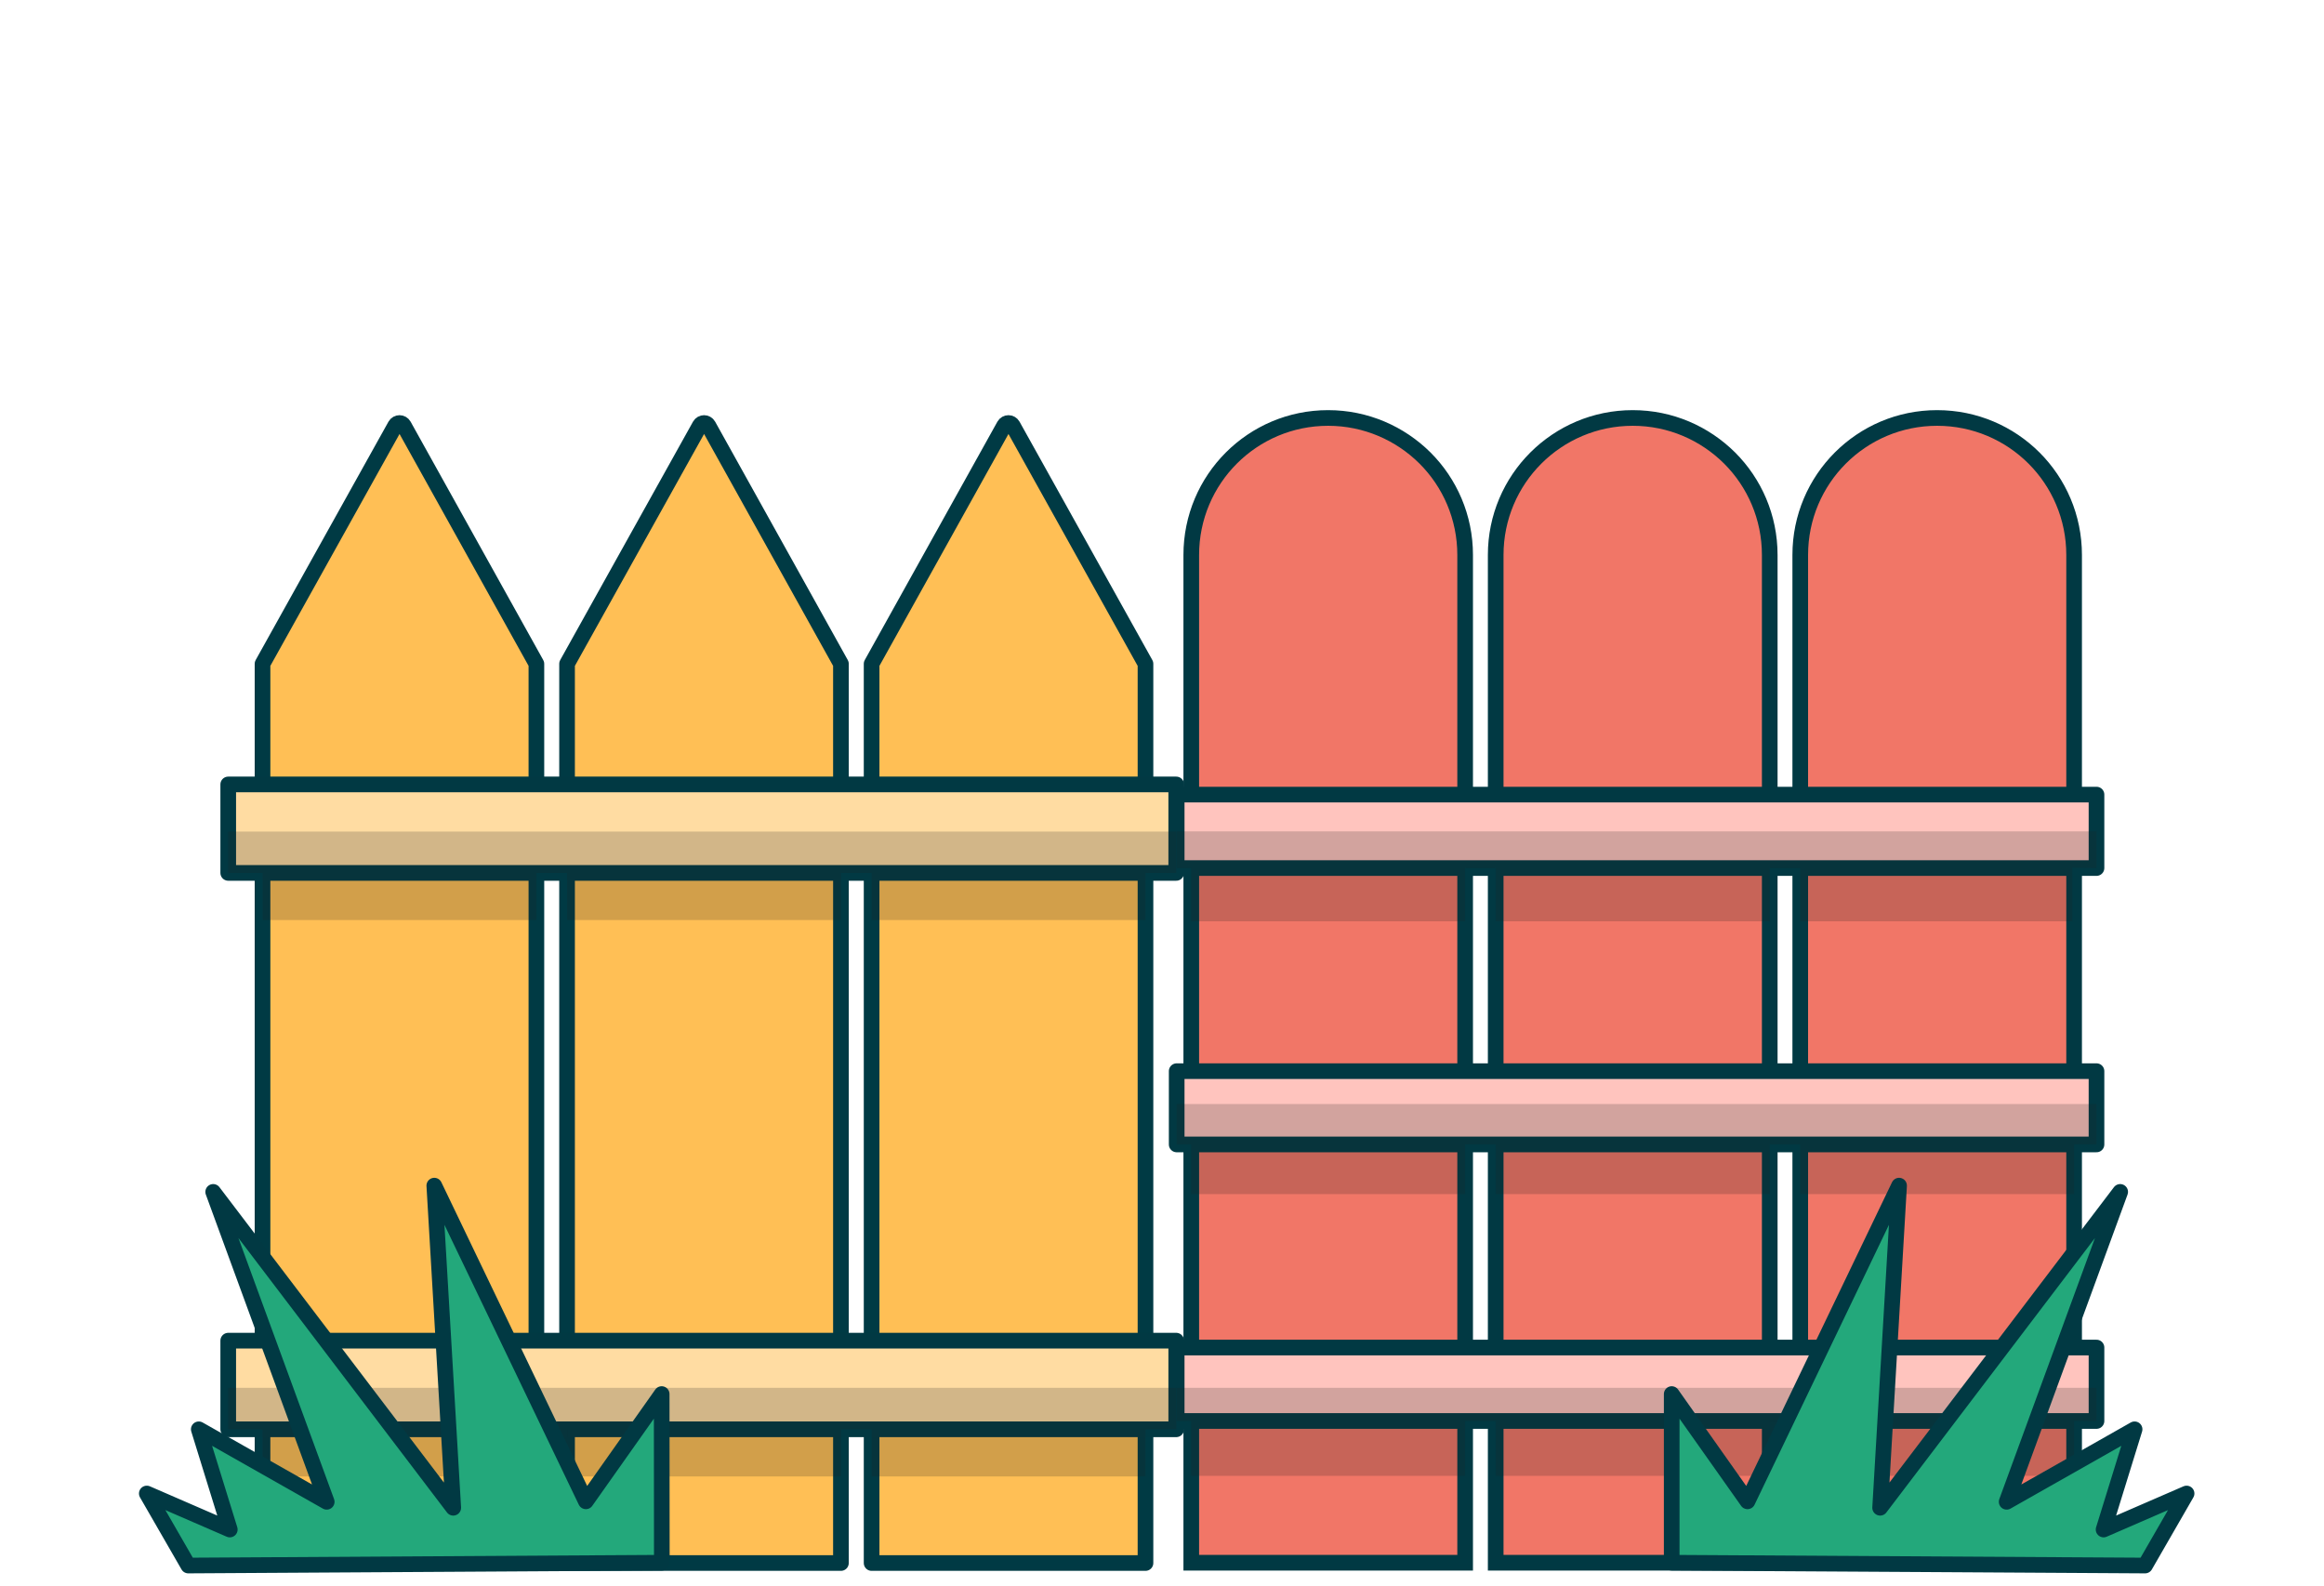 <svg width="170" height="116" viewBox="0 0 170 116" fill="none" xmlns="http://www.w3.org/2000/svg">
<g clip-path="url(#clip0_4296_45300)">
<path d="M107.175 40.595V114.305H87.141V40.595C87.141 35.051 91.619 30.572 97.152 30.572C99.912 30.572 102.421 31.695 104.242 33.505C106.052 35.314 107.175 37.823 107.175 40.595Z" fill="#F17667" stroke="#013943" stroke-width="1.145" stroke-miterlimit="10"/>
<path d="M129.456 40.595V114.305H109.41V40.595C109.41 35.051 113.9 30.572 119.433 30.572C122.205 30.572 124.702 31.695 126.523 33.505C128.333 35.314 129.456 37.823 129.456 40.595Z" fill="#F17667" stroke="#013943" stroke-width="1.145" stroke-miterlimit="10"/>
<path d="M151.721 40.595V114.305H131.688V40.595C131.688 35.051 136.166 30.572 141.699 30.572C144.471 30.572 146.979 31.695 148.789 33.505C150.599 35.314 151.721 37.823 151.721 40.595Z" fill="#F17667" stroke="#013943" stroke-width="1.145" stroke-miterlimit="10"/>
<path d="M83.792 48.556V114.327H63.758V48.556L73.46 31.122C73.597 30.881 73.941 30.881 74.078 31.122L83.792 48.556Z" fill="#FFBF55" stroke="#003A44" stroke-width="1.145" stroke-linecap="round" stroke-linejoin="round"/>
<path d="M61.514 48.556V114.327H41.48V48.556L51.194 31.122C51.331 30.881 51.675 30.881 51.812 31.122L61.514 48.556Z" fill="#FFBF55" stroke="#003A44" stroke-width="1.145" stroke-linecap="round" stroke-linejoin="round"/>
<path d="M39.248 98.062V114.327H19.203V67.295V48.556L28.917 31.122C29.054 30.881 29.398 30.881 29.535 31.122L39.237 48.556V98.062H39.248Z" fill="#FFBF55" stroke="#003A44" stroke-width="1.145" stroke-linecap="round" stroke-linejoin="round"/>
<path d="M86.041 57.377H16.695V63.849H86.041V57.377Z" fill="#FFDCA2" stroke="#013943" stroke-width="1.145" stroke-linecap="round" stroke-linejoin="round"/>
<path d="M86.041 98.062H16.695V104.546H86.041V98.062Z" fill="#FFDCA2" stroke="#013943" stroke-width="1.145" stroke-linecap="round" stroke-linejoin="round"/>
<path d="M153.358 58.121H86.074V63.493H153.358V58.121Z" fill="#FFC4BE" stroke="#013943" stroke-width="1.145" stroke-linejoin="round"/>
<path d="M153.358 98.566H86.074V103.939H153.358V98.566Z" fill="#FFC4BE" stroke="#013943" stroke-width="1.145" stroke-linejoin="round"/>
<path d="M153.358 78.35H86.074V83.71H153.358V78.35Z" fill="#FFC4BE" stroke="#013943" stroke-width="1.145" stroke-linejoin="round"/>
<path opacity="0.2" d="M86.041 60.824V63.848H83.796V67.296H63.762V63.848H61.517V67.296H41.483V63.848H39.238V67.296H19.215V63.848H16.695V60.824H86.041Z" fill="#221F20"/>
<path opacity="0.2" d="M41.484 104.547H39.25V107.995H41.484V104.547Z" fill="#221F20"/>
<path opacity="0.2" d="M86.041 101.512V104.547H83.796V107.995H63.762V104.547H61.517V107.995H41.483V104.547H39.249V107.995H19.204V104.547H16.695V101.512H86.041Z" fill="#221F20"/>
<path opacity="0.2" d="M153.358 60.812V63.493L151.594 63.47V67.387H131.686V63.493H129.452V67.387H109.407V63.493H107.173V67.387H87.139V63.493H86.074V60.812H153.358Z" fill="#221F20"/>
<path opacity="0.2" d="M153.358 80.756V83.711H151.72V87.342H131.686V83.711H129.452V87.342H109.407V83.711H107.173V87.342H87.139V83.711H86.074V80.756H153.358Z" fill="#221F20"/>
<path opacity="0.2" d="M131.687 103.939H129.453V107.949H131.687V103.939Z" fill="#221F20"/>
<path opacity="0.2" d="M153.358 101.512V103.94H151.72V107.949H131.686V103.94H129.452V107.949H109.407V103.94H107.173V107.949H87.139V103.94H86.074V101.512H153.358Z" fill="#221F20"/>
<path d="M122.285 114.305V101.969L127.829 109.815L138.917 86.723L137.531 110.285L155.091 87.181L146.786 109.849L156.145 104.546L153.877 111.877L159.948 109.242L156.912 114.511L122.285 114.305Z" fill="#23A87B" stroke="#013943" stroke-width="1.145" stroke-linecap="round" stroke-linejoin="round"/>
<path d="M48.412 114.305L48.401 101.969L42.857 109.815L31.769 86.723L33.155 110.285L15.595 87.181L23.899 109.849L14.541 104.546L16.809 111.877L10.738 109.242L13.774 114.511L48.412 114.305Z" fill="#23A87B" stroke="#013943" stroke-width="1.145" stroke-linecap="round" stroke-linejoin="round"/>
</g>
<defs>
<clipPath id="clip0_4296_45300">
<rect width="150.352" height="85.084" fill="white" transform="translate(10.164 30)"/>
</clipPath>
</defs>
</svg>
